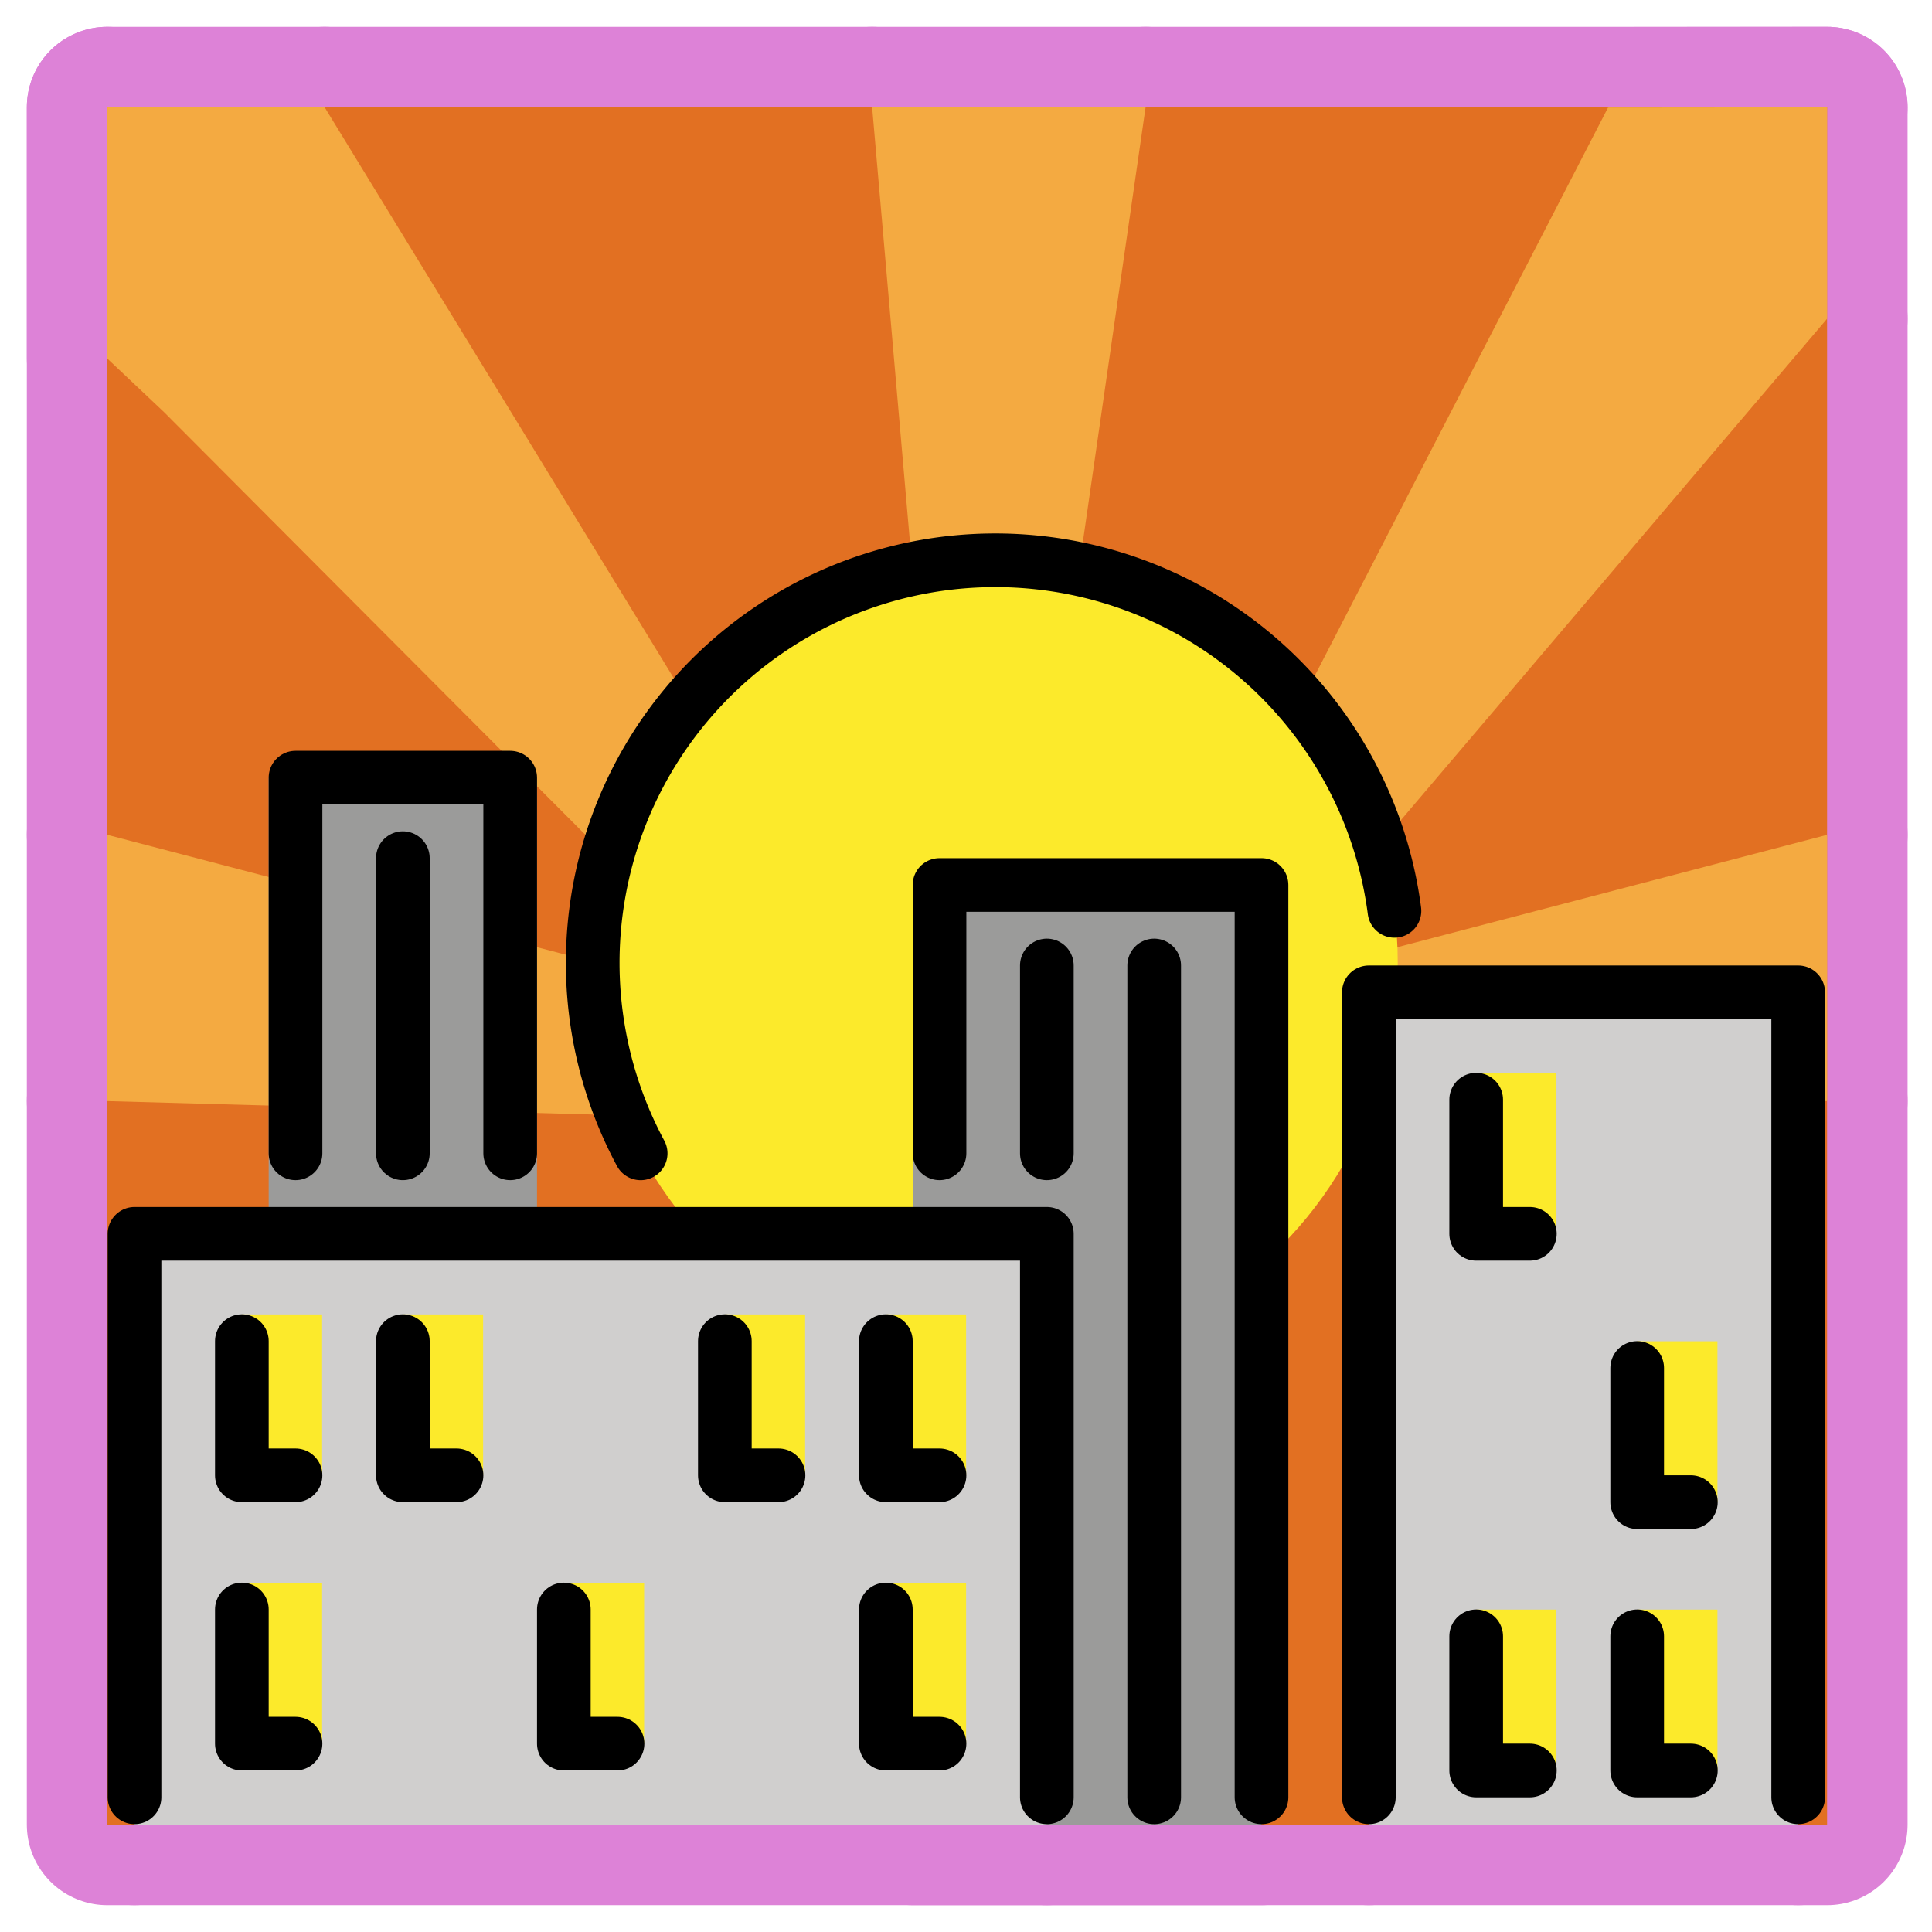 <svg id="emoji" viewBox="0 0 72 72" xmlns="http://www.w3.org/2000/svg">
  
  
<g id="white-padding"><g id="color">
    <rect x="4" y="4" width="64.09" height="64" fill="#dd82d7" stroke="#dd82d7" stroke-width="6" stroke-linecap="round" stroke-linejoin="round"></rect>
    <polyline fill="#dd82d7" points="4 31.112 25.09 36.627 24.647 41.607 4 41.035" stroke="#dd82d7" stroke-width="6" stroke-linecap="round" stroke-linejoin="round"></polyline>
    <polyline fill="#dd82d7" points="68.09 31.112 47 36.627 47.443 41.607 68.09 41.035" stroke="#dd82d7" stroke-width="6" stroke-linecap="round" stroke-linejoin="round"></polyline>
    <polyline fill="#dd82d7" points="68.09 11.879 51.09 31.879 47.09 28.879 59.927 4.008 68.09 4" stroke="#dd82d7" stroke-width="6" stroke-linecap="round" stroke-linejoin="round"></polyline>
    <polyline fill="#dd82d7" points="4 4 4.001 13.364 6.109 15.355 24.64 33.945 28.39 30.638 12.1 4" stroke="#dd82d7" stroke-width="6" stroke-linecap="round" stroke-linejoin="round"></polyline>
    <polyline fill="#dd82d7" points="32.502 4 34.438 26.255 39.421 26.666 42.692 4" stroke="#dd82d7" stroke-width="6" stroke-linecap="round" stroke-linejoin="round"></polyline>
    <circle cx="37.09" cy="35.879" r="15" fill="#dd82d7" stroke="#dd82d7" stroke-width="6" stroke-linecap="round" stroke-linejoin="round"></circle>
    <polyline fill="#dd82d7" points="10.013 45.981 10.013 28.981 20.013 28.981 20.013 45.981" stroke="#dd82d7" stroke-width="6" stroke-linecap="round" stroke-linejoin="round"></polyline>
    <rect x="34.013" y="32.981" width="13" height="35.019" fill="#dd82d7" stroke="#dd82d7" stroke-width="6" stroke-linecap="round" stroke-linejoin="round"></rect>
    <polyline fill="#dd82d7" points="51.013 68 51.013 36.981 67.013 36.981 67.013 68" stroke="#dd82d7" stroke-width="6" stroke-linecap="round" stroke-linejoin="round"></polyline>
    <polyline fill="#dd82d7" points="5.013 68 5.013 45.981 39.013 45.981 39.013 68" stroke="#dd82d7" stroke-width="6" stroke-linecap="round" stroke-linejoin="round"></polyline>
    <rect x="9.013" y="48.985" width="2.991" height="5.997" fill="#dd82d7" stroke="#dd82d7" stroke-width="6" stroke-linecap="round" stroke-linejoin="round"></rect>
    <rect x="15.013" y="48.985" width="2.991" height="5.997" fill="#dd82d7" stroke="#dd82d7" stroke-width="6" stroke-linecap="round" stroke-linejoin="round"></rect>
    <rect x="27.013" y="48.985" width="2.991" height="5.997" fill="#dd82d7" stroke="#dd82d7" stroke-width="6" stroke-linecap="round" stroke-linejoin="round"></rect>
    <rect x="33.013" y="48.985" width="2.991" height="5.997" fill="#dd82d7" stroke="#dd82d7" stroke-width="6" stroke-linecap="round" stroke-linejoin="round"></rect>
    <rect x="55.013" y="39.985" width="2.991" height="5.997" fill="#dd82d7" stroke="#dd82d7" stroke-width="6" stroke-linecap="round" stroke-linejoin="round"></rect>
    <rect x="61.013" y="49.985" width="2.991" height="5.997" fill="#dd82d7" stroke="#dd82d7" stroke-width="6" stroke-linecap="round" stroke-linejoin="round"></rect>
    <rect x="61.013" y="59.985" width="2.991" height="5.997" fill="#dd82d7" stroke="#dd82d7" stroke-width="6" stroke-linecap="round" stroke-linejoin="round"></rect>
    <rect x="55.013" y="59.985" width="2.991" height="5.997" fill="#dd82d7" stroke="#dd82d7" stroke-width="6" stroke-linecap="round" stroke-linejoin="round"></rect>
    <rect x="33.013" y="58.985" width="2.991" height="5.997" fill="#dd82d7" stroke="#dd82d7" stroke-width="6" stroke-linecap="round" stroke-linejoin="round"></rect>
    <rect x="21.013" y="58.985" width="2.991" height="5.997" fill="#dd82d7" stroke="#dd82d7" stroke-width="6" stroke-linecap="round" stroke-linejoin="round"></rect>
    <rect x="9.013" y="58.985" width="2.991" height="5.997" fill="#dd82d7" stroke="#dd82d7" stroke-width="6" stroke-linecap="round" stroke-linejoin="round"></rect>
  </g><g id="line">
    <polyline fill="none" stroke="#dd82d7" stroke-linecap="round" stroke-linejoin="round" stroke-width="6" points="51.013 66.981 51.013 36.981 67.013 36.981 67.013 66.981"></polyline>
    <polyline fill="none" stroke="#dd82d7" stroke-linecap="round" stroke-linejoin="round" stroke-width="6" points="5.013 66.981 5.013 45.981 39.013 45.981 39.013 66.981"></polyline>
    <polyline fill="none" stroke="#dd82d7" stroke-linecap="round" stroke-linejoin="round" stroke-width="6" points="35.013 42.981 35.013 32.981 47.013 32.981 47.013 66.981"></polyline>
    <polyline fill="none" stroke="#dd82d7" stroke-linecap="round" stroke-linejoin="round" stroke-width="6" points="11.013 42.981 11.013 28.981 19.013 28.981 19.013 42.981"></polyline>
    <polyline fill="none" stroke="#dd82d7" stroke-linecap="round" stroke-linejoin="round" stroke-width="6" points="57.013 45.981 55.013 45.981 55.013 40.981"></polyline>
    <polyline fill="none" stroke="#dd82d7" stroke-linecap="round" stroke-linejoin="round" stroke-width="6" points="63.013 55.981 61.013 55.981 61.013 50.981"></polyline>
    <polyline fill="none" stroke="#dd82d7" stroke-linecap="round" stroke-linejoin="round" stroke-width="6" points="29.013 54.981 27.013 54.981 27.013 49.981"></polyline>
    <polyline fill="none" stroke="#dd82d7" stroke-linecap="round" stroke-linejoin="round" stroke-width="6" points="35.013 54.981 33.013 54.981 33.013 49.981"></polyline>
    <polyline fill="none" stroke="#dd82d7" stroke-linecap="round" stroke-linejoin="round" stroke-width="6" points="35.013 64.981 33.013 64.981 33.013 59.981"></polyline>
    <polyline fill="none" stroke="#dd82d7" stroke-linecap="round" stroke-linejoin="round" stroke-width="6" points="17.013 54.981 15.013 54.981 15.013 49.981"></polyline>
    <polyline fill="none" stroke="#dd82d7" stroke-linecap="round" stroke-linejoin="round" stroke-width="6" points="11.013 54.981 9.013 54.981 9.013 49.981"></polyline>
    <polyline fill="none" stroke="#dd82d7" stroke-linecap="round" stroke-linejoin="round" stroke-width="6" points="11.013 64.981 9.013 64.981 9.013 59.981"></polyline>
    <polyline fill="none" stroke="#dd82d7" stroke-linecap="round" stroke-linejoin="round" stroke-width="6" points="23.013 64.981 21.013 64.981 21.013 59.981"></polyline>
    <polyline fill="none" stroke="#dd82d7" stroke-linecap="round" stroke-linejoin="round" stroke-width="6" points="57.013 65.981 55.013 65.981 55.013 60.981"></polyline>
    <polyline fill="none" stroke="#dd82d7" stroke-linecap="round" stroke-linejoin="round" stroke-width="6" points="63.013 65.981 61.013 65.981 61.013 60.981"></polyline>
    <line x1="15.013" x2="15.013" y1="31.981" y2="42.981" fill="none" stroke="#dd82d7" stroke-linecap="round" stroke-linejoin="round" stroke-width="6"></line>
    <line x1="39.013" x2="39.013" y1="35.981" y2="42.981" fill="none" stroke="#dd82d7" stroke-linecap="round" stroke-linejoin="round" stroke-width="6"></line>
    <line x1="43.013" x2="43.013" y1="35.981" y2="66.981" fill="none" stroke="#dd82d7" stroke-linecap="round" stroke-linejoin="round" stroke-width="6"></line>
    <path fill="none" stroke="#dd82d7" stroke-linecap="round" stroke-miterlimit="10" stroke-width="6" d="M23.875,42.982a15.002,15.002,0,1,1,28.092-9.037" stroke-linejoin="round"></path>
  </g></g><g id="emoji-original"><g id="color">
    <rect x="4" y="4" width="64.09" height="64" fill="#e27022"></rect>
    <polyline fill="#f4aa41" points="4 31.112 25.09 36.627 24.647 41.607 4 41.035"></polyline>
    <polyline fill="#f4aa41" points="68.09 31.112 47 36.627 47.443 41.607 68.09 41.035"></polyline>
    <polyline fill="#f4aa41" points="68.09 11.879 51.09 31.879 47.09 28.879 59.927 4.008 68.09 4"></polyline>
    <polyline fill="#f4aa41" points="4 4 4.001 13.364 6.109 15.355 24.64 33.945 28.39 30.638 12.1 4"></polyline>
    <polyline fill="#f4aa41" points="32.502 4 34.438 26.255 39.421 26.666 42.692 4"></polyline>
    <circle cx="37.09" cy="35.879" r="15" fill="#fcea2b"></circle>
    <polyline fill="#9b9b9a" points="10.013 45.981 10.013 28.981 20.013 28.981 20.013 45.981"></polyline>
    <rect x="34.013" y="32.981" width="13" height="35.019" fill="#9b9b9a"></rect>
    <polyline fill="#d0cfce" points="51.013 68 51.013 36.981 67.013 36.981 67.013 68"></polyline>
    <polyline fill="#d0cfce" points="5.013 68 5.013 45.981 39.013 45.981 39.013 68"></polyline>
    <rect x="9.013" y="48.985" width="2.991" height="5.997" fill="#fcea2b"></rect>
    <rect x="15.013" y="48.985" width="2.991" height="5.997" fill="#fcea2b"></rect>
    <rect x="27.013" y="48.985" width="2.991" height="5.997" fill="#fcea2b"></rect>
    <rect x="33.013" y="48.985" width="2.991" height="5.997" fill="#fcea2b"></rect>
    <rect x="55.013" y="39.985" width="2.991" height="5.997" fill="#fcea2b"></rect>
    <rect x="61.013" y="49.985" width="2.991" height="5.997" fill="#fcea2b"></rect>
    <rect x="61.013" y="59.985" width="2.991" height="5.997" fill="#fcea2b"></rect>
    <rect x="55.013" y="59.985" width="2.991" height="5.997" fill="#fcea2b"></rect>
    <rect x="33.013" y="58.985" width="2.991" height="5.997" fill="#fcea2b"></rect>
    <rect x="21.013" y="58.985" width="2.991" height="5.997" fill="#fcea2b"></rect>
    <rect x="9.013" y="58.985" width="2.991" height="5.997" fill="#fcea2b"></rect>
  </g><g id="line">
    <polyline fill="none" stroke="#000" stroke-linecap="round" stroke-linejoin="round" stroke-width="2" points="51.013 66.981 51.013 36.981 67.013 36.981 67.013 66.981"></polyline>
    <polyline fill="none" stroke="#000" stroke-linecap="round" stroke-linejoin="round" stroke-width="2" points="5.013 66.981 5.013 45.981 39.013 45.981 39.013 66.981"></polyline>
    <polyline fill="none" stroke="#000" stroke-linecap="round" stroke-linejoin="round" stroke-width="2" points="35.013 42.981 35.013 32.981 47.013 32.981 47.013 66.981"></polyline>
    <polyline fill="none" stroke="#000" stroke-linecap="round" stroke-linejoin="round" stroke-width="2" points="11.013 42.981 11.013 28.981 19.013 28.981 19.013 42.981"></polyline>
    <polyline fill="none" stroke="#000" stroke-linecap="round" stroke-linejoin="round" stroke-width="2" points="57.013 45.981 55.013 45.981 55.013 40.981"></polyline>
    <polyline fill="none" stroke="#000" stroke-linecap="round" stroke-linejoin="round" stroke-width="2" points="63.013 55.981 61.013 55.981 61.013 50.981"></polyline>
    <polyline fill="none" stroke="#000" stroke-linecap="round" stroke-linejoin="round" stroke-width="2" points="29.013 54.981 27.013 54.981 27.013 49.981"></polyline>
    <polyline fill="none" stroke="#000" stroke-linecap="round" stroke-linejoin="round" stroke-width="2" points="35.013 54.981 33.013 54.981 33.013 49.981"></polyline>
    <polyline fill="none" stroke="#000" stroke-linecap="round" stroke-linejoin="round" stroke-width="2" points="35.013 64.981 33.013 64.981 33.013 59.981"></polyline>
    <polyline fill="none" stroke="#000" stroke-linecap="round" stroke-linejoin="round" stroke-width="2" points="17.013 54.981 15.013 54.981 15.013 49.981"></polyline>
    <polyline fill="none" stroke="#000" stroke-linecap="round" stroke-linejoin="round" stroke-width="2" points="11.013 54.981 9.013 54.981 9.013 49.981"></polyline>
    <polyline fill="none" stroke="#000" stroke-linecap="round" stroke-linejoin="round" stroke-width="2" points="11.013 64.981 9.013 64.981 9.013 59.981"></polyline>
    <polyline fill="none" stroke="#000" stroke-linecap="round" stroke-linejoin="round" stroke-width="2" points="23.013 64.981 21.013 64.981 21.013 59.981"></polyline>
    <polyline fill="none" stroke="#000" stroke-linecap="round" stroke-linejoin="round" stroke-width="2" points="57.013 65.981 55.013 65.981 55.013 60.981"></polyline>
    <polyline fill="none" stroke="#000" stroke-linecap="round" stroke-linejoin="round" stroke-width="2" points="63.013 65.981 61.013 65.981 61.013 60.981"></polyline>
    <line x1="15.013" x2="15.013" y1="31.981" y2="42.981" fill="none" stroke="#000" stroke-linecap="round" stroke-linejoin="round" stroke-width="2"></line>
    <line x1="39.013" x2="39.013" y1="35.981" y2="42.981" fill="none" stroke="#000" stroke-linecap="round" stroke-linejoin="round" stroke-width="2"></line>
    <line x1="43.013" x2="43.013" y1="35.981" y2="66.981" fill="none" stroke="#000" stroke-linecap="round" stroke-linejoin="round" stroke-width="2"></line>
    <path fill="none" stroke="#000" stroke-linecap="round" stroke-miterlimit="10" stroke-width="2" d="M23.875,42.982a15.002,15.002,0,1,1,28.092-9.037"></path>
  </g></g></svg>
